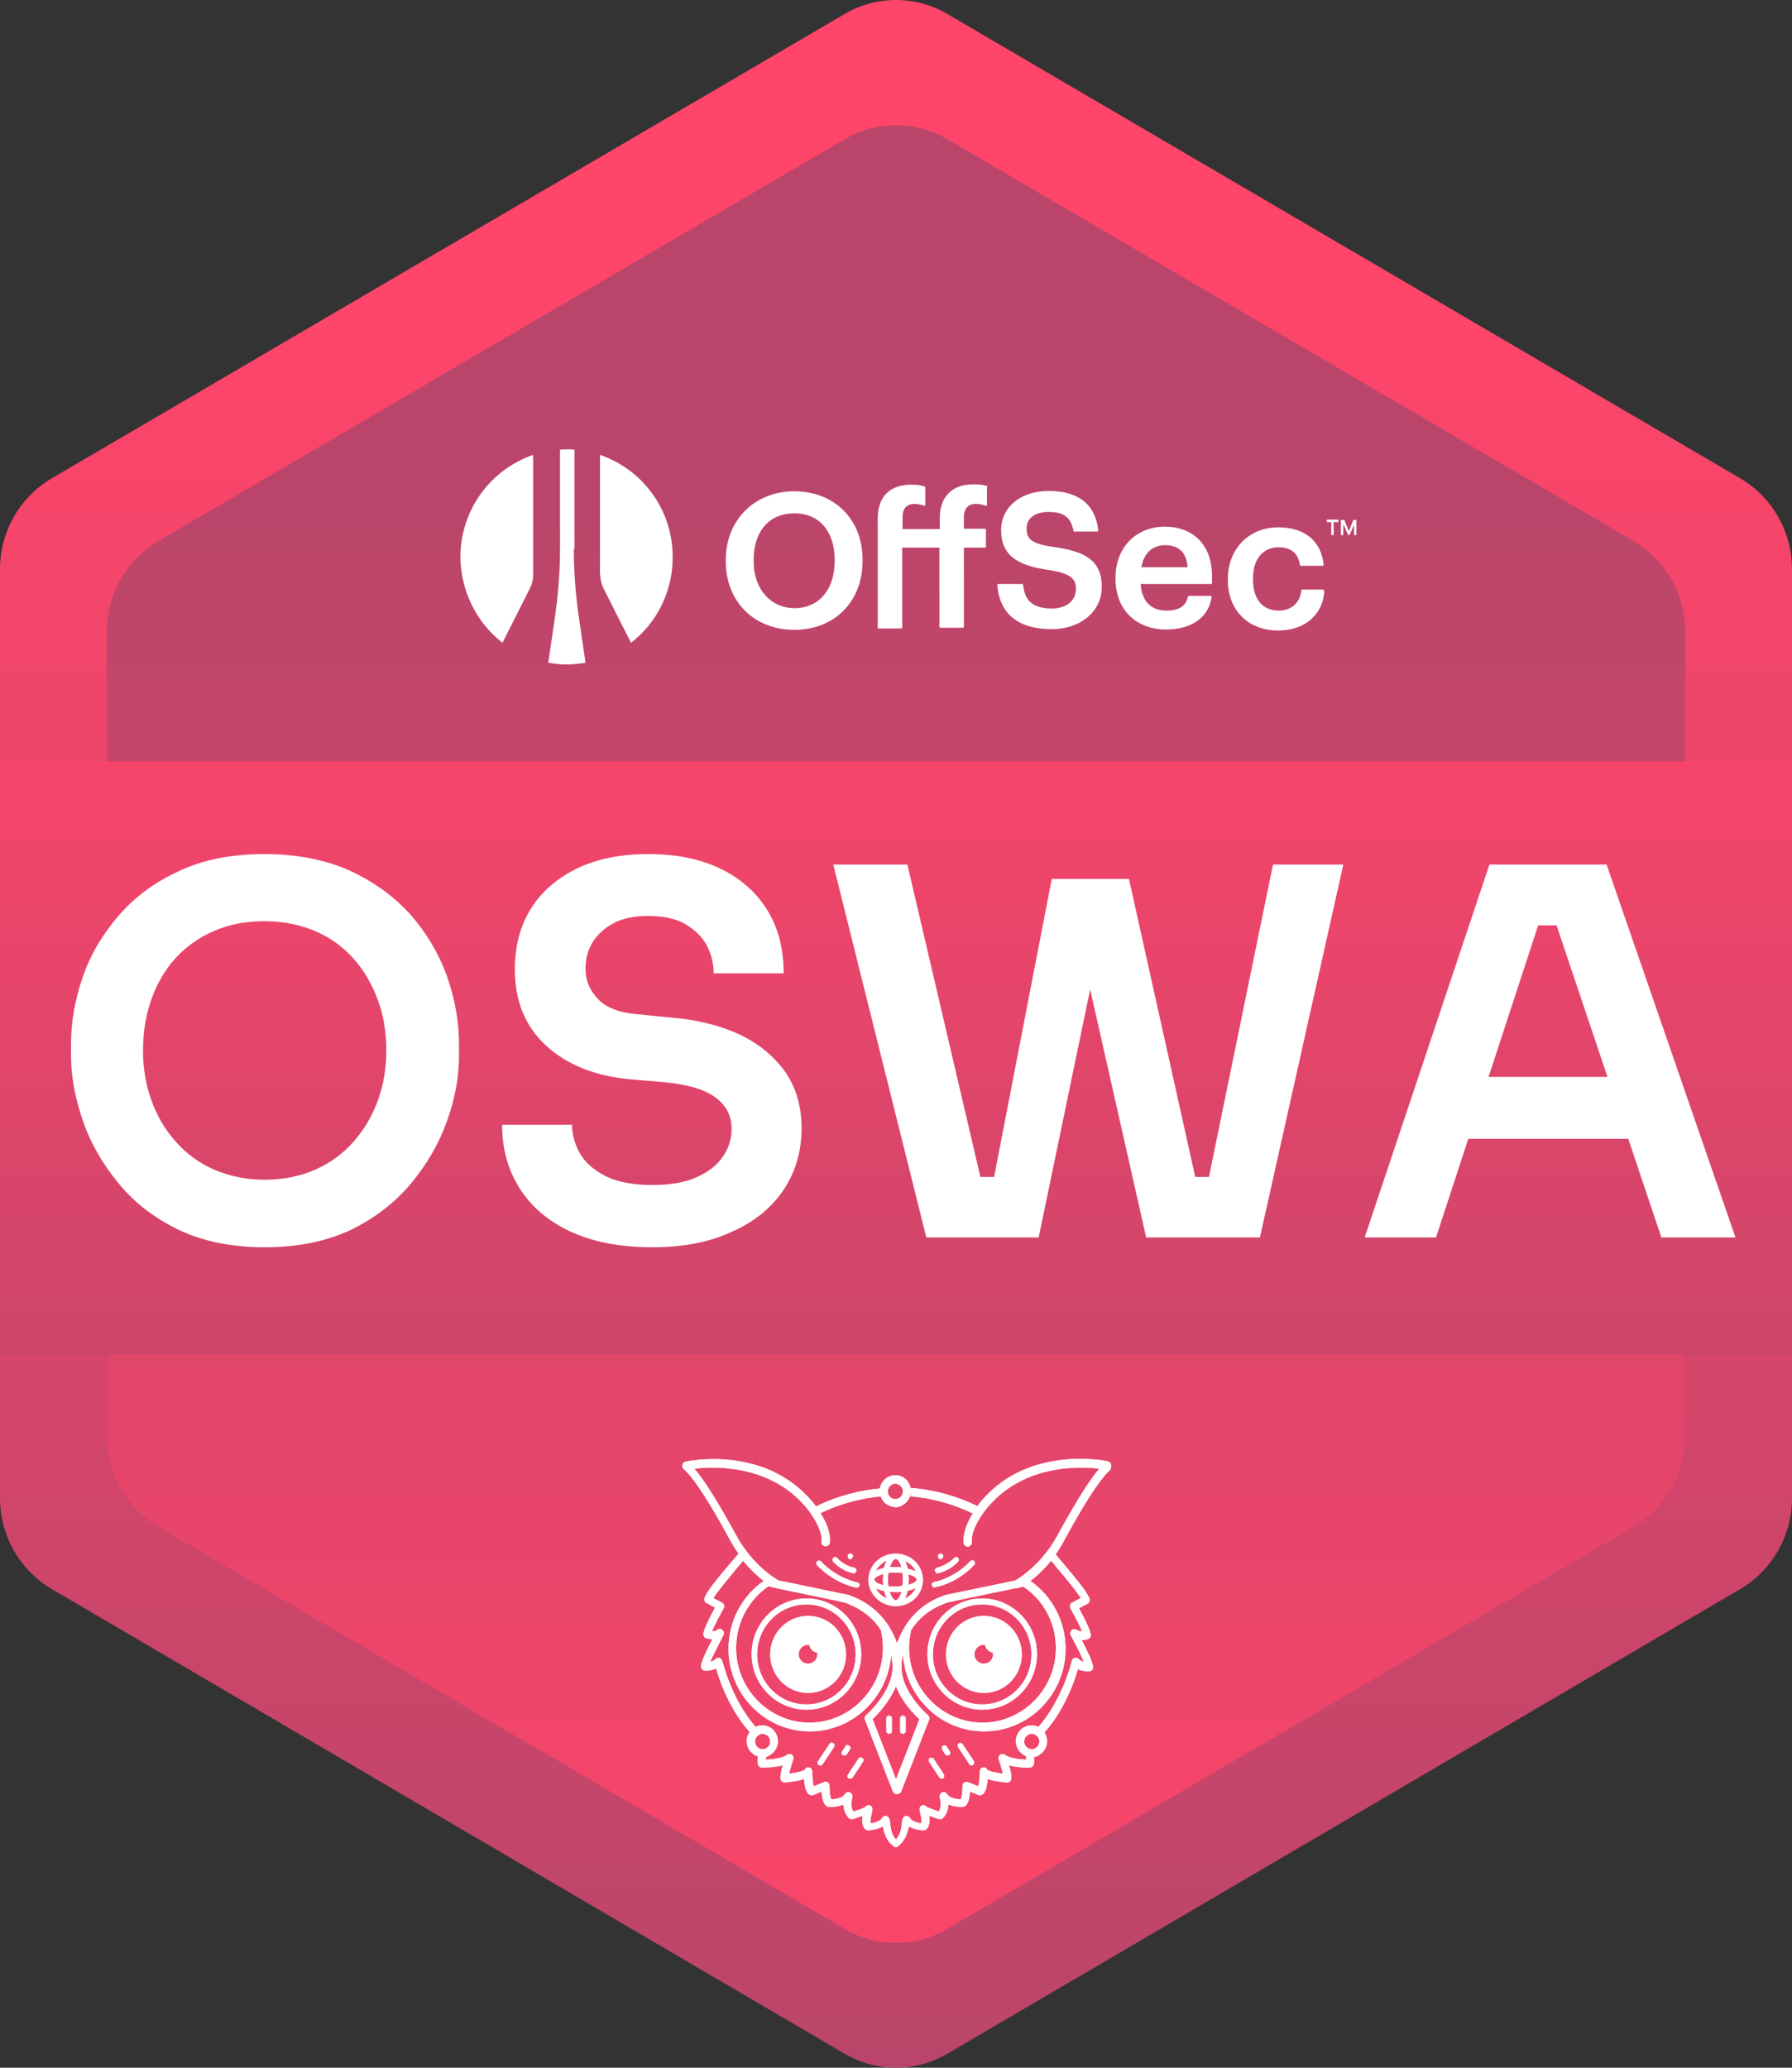 <svg xmlns="http://www.w3.org/2000/svg" width="520" height="600" viewBox="0 0 520 600" fill="none"><rect x="0" y="0" width="520" height="600" fill="#333333" stroke="none"/><path d="M0 165.2V434.698C0 445.559 5.7 455.608 15 461.09L245 595.889C254.3 601.37 265.7 601.37 275 595.889L505 461.09C514.3 455.608 520 445.559 520 434.698V165.2C520 154.339 514.3 144.29 505 138.809L275 4.111C265.7 -1.37 254.3 -1.37 245 4.111L15 138.809C5.7 144.29 0 154.339 0 165.2Z" fill="url(#paint0_linear_831_13037)"></path><path d="M31 183.37V416.63C31 427.491 36.7 437.54 46 443.021L245 559.651C254.3 565.133 265.7 565.133 275 559.651L474 443.021C483.3 437.54 489 427.491 489 416.63V183.37C489 172.509 483.3 162.46 474 156.978L275 40.45C265.7 34.968 254.3 34.968 245 40.45L46 156.978C36.7 162.46 31 172.509 31 183.37Z" fill="url(#paint1_linear_831_13037)"></path><path d="M520 220.927H0V393.08H520V220.927Z" fill="url(#paint2_linear_831_13037)"></path><path d="M76.8 361.919C67.2 361.919 58.8 360.193 51.8 356.843C44.7 353.392 38.9 348.926 34.3 343.242C29.7 337.659 26.2 331.568 24 325.072C21.8 318.576 20.6 312.384 20.6 306.293V303.045C20.6 296.447 21.8 289.85 24.1 283.252C26.4 276.654 30 270.766 34.7 265.387C39.4 260.007 45.3 255.744 52.3 252.597C59.3 249.349 67.5 247.826 76.8 247.826C86.1 247.826 94.3 249.45 101.4 252.597C108.5 255.845 114.3 260.108 119.1 265.387C123.8 270.766 127.3 276.654 129.7 283.252C132 289.85 133.2 296.447 133.2 303.045V306.293C133.2 312.282 132.1 318.576 129.8 325.072C127.5 331.568 124.1 337.557 119.4 343.242C114.8 348.824 108.9 353.392 101.9 356.843C94.8 360.193 86.5 361.919 76.8 361.919ZM76.8 342.328C82.2 342.328 87.2 341.313 91.5 339.384C95.9 337.456 99.6 334.715 102.7 331.162C105.8 327.61 108.1 323.651 109.7 319.185C111.3 314.718 112.1 309.948 112.1 304.872C112.1 299.493 111.3 294.62 109.6 290.053C107.9 285.485 105.6 281.526 102.5 278.075C99.4 274.624 95.7 271.985 91.4 270.157C87.1 268.33 82.2 267.315 76.7 267.315C71.3 267.315 66.5 268.229 62.1 270.157C57.7 271.985 54 274.725 50.9 278.075C47.8 281.526 45.5 285.485 43.9 290.053C42.3 294.62 41.5 299.493 41.5 304.872C41.5 309.948 42.3 314.718 43.9 319.185C45.5 323.651 47.8 327.711 50.9 331.162C54 334.715 57.7 337.456 62.1 339.384C66.6 341.313 71.5 342.328 76.8 342.328Z" fill="white"></path><path d="M189.299 361.919C179.999 361.919 171.999 360.396 165.499 357.351C158.999 354.306 153.999 350.042 150.699 344.663C147.299 339.283 145.699 333.192 145.699 326.392H165.999C165.999 329.234 166.799 332.076 168.299 334.715C169.899 337.456 172.399 339.587 175.799 341.313C179.299 343.038 183.799 343.851 189.299 343.851C194.499 343.851 198.699 343.14 202.099 341.617C205.499 340.095 207.999 338.166 209.699 335.73C211.399 333.294 212.299 330.553 212.299 327.508C212.299 323.752 210.699 320.707 207.499 318.373C204.299 316.038 199.299 314.617 192.499 314.008L182.999 313.196C172.799 312.282 164.599 309.034 158.499 303.451C152.399 297.868 149.399 290.459 149.399 281.323C149.399 274.421 150.999 268.432 154.199 263.458C157.399 258.484 161.899 254.627 167.699 251.886C173.499 249.146 180.299 247.826 188.099 247.826C196.199 247.826 203.199 249.247 209.099 252.089C214.999 254.932 219.499 258.992 222.699 264.169C225.899 269.345 227.399 275.436 227.399 282.44H207.099C207.099 279.597 206.399 276.857 205.099 274.319C203.699 271.782 201.599 269.751 198.799 268.127C195.999 266.503 192.399 265.793 188.099 265.793C183.999 265.793 180.599 266.503 177.999 267.924C175.299 269.345 173.299 271.274 171.899 273.507C170.499 275.842 169.899 278.379 169.899 281.12C169.899 284.47 171.099 287.413 173.599 289.951C175.999 292.489 179.899 293.91 185.099 294.316L194.299 295.229C201.999 295.838 208.699 297.462 214.399 300.102C220.099 302.741 224.499 306.395 227.799 310.963C230.999 315.53 232.599 321.012 232.599 327.407C232.599 334.207 230.799 340.196 227.299 345.373C223.799 350.55 218.799 354.61 212.299 357.452C205.799 360.497 198.099 361.919 189.299 361.919Z" fill="white"></path><path d="M268.799 359.076L241.799 250.871H263.299L285.299 344.967L279.599 341.516H294.199L287.799 344.967L305.199 255.033H322.999L301.399 359.076H268.799ZM332.599 359.076L309.099 255.033H327.599L347.599 344.967L341.299 341.516H355.599L350.099 344.967L369.399 250.871H389.799L365.599 359.076H332.599Z" fill="white"></path><path d="M396 359.076L432.2 250.871H466.2L503.6 359.076H482.1L450.6 265.285L458 268.533H439.8L447.4 265.285L416.7 359.076H396ZM421.4 330.452L428 312.485H471L477.6 330.452H421.4Z" fill="white"></path><path d="M299.402 509.914C299.002 509.914 298.602 509.813 298.202 509.711C297.002 509.407 296.002 508.595 295.402 507.579C294.802 506.463 294.602 505.245 294.902 504.128C295.202 503.012 296.002 501.895 297.002 501.286C298.102 500.677 299.302 500.474 300.402 500.779C301.602 501.083 302.602 501.895 303.202 502.91C303.802 504.027 304.002 505.245 303.702 506.361C303.402 507.579 302.602 508.595 301.602 509.204C301.002 509.711 300.202 509.914 299.402 509.914ZM299.402 503.113C299.002 503.113 298.601 503.215 298.301 503.418C297.801 503.722 297.401 504.23 297.301 504.737C297.101 505.346 297.202 505.955 297.502 506.463C297.802 506.97 298.301 507.376 298.801 507.478C299.401 507.681 300.002 507.579 300.502 507.275C301.002 506.97 301.402 506.463 301.502 505.955C301.702 505.346 301.601 504.737 301.301 504.23C301.001 503.722 300.502 503.316 300.002 503.215C299.802 503.113 299.602 503.113 299.402 503.113Z" fill="white"></path><path d="M285.5 468.906C279.4 468.906 274.5 473.88 274.5 480.071C274.5 486.263 279.4 491.237 285.5 491.237C291.6 491.237 296.5 486.263 296.5 480.071C296.5 473.88 291.6 468.906 285.5 468.906ZM286 482.711C284.5 483.015 283.1 482 282.8 480.579C282.5 479.056 283.5 477.635 284.9 477.331C285.2 477.229 285.6 477.229 285.9 477.331V477.432C286.1 478.549 287 479.361 288.1 479.564C288.4 480.985 287.5 482.406 286 482.711Z" fill="white"></path><path d="M234.5 468.906C228.4 468.906 223.5 473.88 223.5 480.071C223.5 486.263 228.4 491.237 234.5 491.237C240.6 491.237 245.5 486.263 245.5 480.071C245.5 473.88 240.6 468.906 234.5 468.906ZM235 482.711C233.5 483.015 232.1 482 231.8 480.579C231.5 479.056 232.5 477.635 233.9 477.331C234.2 477.229 234.6 477.229 234.9 477.331V477.432C235.1 478.549 236 479.361 237.1 479.564C237.4 480.985 236.5 482.406 235 482.711Z" fill="white"></path><path d="M259.9 450.838C255.5 450.838 252 454.188 252 458.451C252 462.613 255.6 466.064 259.9 466.064C264.3 466.064 267.8 462.714 267.8 458.451C267.8 454.188 264.3 450.838 259.9 450.838ZM259.9 464.338C259.4 464.338 258.6 463.425 258.2 461.902C258.7 461.902 259.3 462.004 259.8 462.004C260.4 462.004 261 462.004 261.6 461.902C261.2 463.425 260.5 464.338 259.9 464.338ZM259.8 460.379C259.1 460.379 258.4 460.379 257.8 460.278C257.7 459.669 257.7 459.06 257.7 458.349C257.7 457.639 257.7 457.03 257.8 456.421C258.4 456.319 259.1 456.319 259.8 456.319C260.6 456.319 261.3 456.421 261.9 456.421C262 457.03 262 457.639 262 458.248C262 458.958 262 459.567 261.9 460.075C261.3 460.278 260.6 460.379 259.8 460.379ZM253.7 458.349C253.7 457.842 254.7 457.233 256.3 456.725C256.3 457.233 256.2 457.74 256.2 458.349C256.2 458.857 256.2 459.466 256.3 459.973C254.7 459.567 253.7 458.857 253.7 458.349ZM259.9 452.36C260.5 452.36 261.2 453.274 261.6 454.797C261 454.695 260.4 454.695 259.8 454.695C259.3 454.695 258.7 454.695 258.2 454.797C258.7 453.274 259.4 452.36 259.9 452.36ZM263.6 456.827C265.1 457.233 266 457.842 266 458.349C266 458.857 265.1 459.466 263.6 459.872C263.6 459.364 263.7 458.857 263.7 458.349C263.7 457.842 263.6 457.334 263.6 456.827ZM265.8 456.015C265.1 455.609 264.3 455.406 263.4 455.203C263.2 454.391 263 453.579 262.6 452.97C264 453.579 265.1 454.594 265.8 456.015ZM257.3 452.868C257 453.477 256.7 454.188 256.5 455C255.6 455.203 254.8 455.406 254.1 455.812C254.8 454.594 255.9 453.477 257.3 452.868ZM254.2 460.887C254.9 461.191 255.7 461.496 256.6 461.699C256.8 462.511 257 463.222 257.4 463.831C255.9 463.222 254.8 462.207 254.2 460.887ZM262.6 463.831C262.9 463.222 263.2 462.41 263.4 461.597C264.3 461.394 265.2 461.09 265.8 460.785C265.1 462.105 264 463.222 262.6 463.831Z" fill="white"></path><path d="M258.001 503.113C257.601 503.113 257.201 502.809 257.201 502.301V498.647C257.201 498.241 257.501 497.835 258.001 497.835C258.401 497.835 258.801 498.139 258.801 498.647V502.301C258.801 502.809 258.401 503.113 258.001 503.113Z" fill="white"></path><path d="M262.001 503.113C261.601 503.113 261.201 502.809 261.201 502.301V498.647C261.201 498.241 261.501 497.835 262.001 497.835C262.401 497.835 262.801 498.139 262.801 498.647V502.301C262.801 502.809 262.401 503.113 262.001 503.113Z" fill="white"></path><path d="M273.3 516.106C273 516.106 272.8 516.005 272.6 515.802L269.6 511.234C269.4 510.828 269.5 510.422 269.8 510.117C270.2 509.914 270.6 510.016 270.9 510.32L273.9 514.888C274.1 515.294 274 515.7 273.7 516.005C273.6 516.106 273.5 516.106 273.3 516.106Z" fill="white"></path><path d="M275.001 509.407C274.701 509.407 274.501 509.305 274.301 509.102L273.401 507.681C273.201 507.275 273.301 506.869 273.601 506.565C274.001 506.362 274.401 506.463 274.701 506.768L275.601 508.189C275.801 508.595 275.701 509.001 275.401 509.305C275.301 509.305 275.101 509.407 275.001 509.407Z" fill="white"></path><path d="M282.001 512.249C281.701 512.249 281.501 512.147 281.301 511.944L278.001 506.97C277.801 506.564 277.901 506.158 278.201 505.854C278.601 505.651 279.001 505.752 279.301 506.057L282.601 511.03C282.801 511.436 282.701 511.843 282.401 512.147C282.301 512.249 282.101 512.249 282.001 512.249Z" fill="white"></path><path d="M246.7 516.106C246.6 516.106 246.4 516.106 246.3 516.004C245.9 515.801 245.8 515.294 246.1 514.888L249.1 510.32C249.3 509.914 249.8 509.812 250.2 510.117C250.6 510.32 250.7 510.828 250.4 511.234L247.4 515.801C247.2 516.004 246.9 516.106 246.7 516.106Z" fill="white"></path><path d="M245.001 509.406C244.901 509.406 244.701 509.406 244.601 509.305C244.201 509.102 244.101 508.594 244.401 508.188L245.301 506.767C245.501 506.361 246.001 506.26 246.401 506.564C246.801 506.767 246.901 507.275 246.601 507.681L245.701 509.102C245.501 509.305 245.301 509.406 245.001 509.406Z" fill="white"></path><path d="M238.001 512.249C237.901 512.249 237.701 512.249 237.601 512.147C237.201 511.944 237.101 511.437 237.401 511.031L240.701 506.057C240.901 505.651 241.401 505.549 241.801 505.854C242.201 506.057 242.301 506.564 242.001 506.97L238.701 511.944C238.501 512.147 238.301 512.249 238.001 512.249Z" fill="white"></path><path d="M234.002 496.109C225.302 496.109 218.102 488.902 218.102 479.97C218.102 471.139 225.202 463.831 234.002 463.831C242.802 463.831 249.902 471.037 249.902 479.97C249.902 488.902 242.802 496.109 234.002 496.109ZM234.002 465.556C226.102 465.556 219.702 472.053 219.702 480.071C219.702 488.09 226.102 494.587 234.002 494.587C241.902 494.587 248.302 488.09 248.302 480.071C248.302 472.053 241.902 465.556 234.002 465.556Z" fill="white"></path><path d="M285.002 496.109C276.302 496.109 269.102 488.902 269.102 479.97C269.102 471.139 276.202 463.831 285.002 463.831C293.702 463.831 300.902 471.037 300.902 479.97C300.902 488.902 293.802 496.109 285.002 496.109ZM285.002 465.556C277.102 465.556 270.702 472.053 270.702 480.071C270.702 488.09 277.102 494.587 285.002 494.587C292.902 494.587 299.302 488.09 299.302 480.071C299.302 472.053 292.902 465.556 285.002 465.556Z" fill="white"></path><path d="M271.2 460.684C270.8 460.684 270.5 460.379 270.4 459.973C270.3 459.567 270.6 459.161 271 459.059C271.1 459.059 276.9 458.044 281.6 452.969C281.9 452.665 282.4 452.665 282.7 452.969C283 453.274 283 453.781 282.7 454.086C277.6 459.567 271.5 460.582 271.2 460.582C271.2 460.684 271.2 460.684 271.2 460.684Z" fill="white"></path><path d="M272.101 456.522C271.701 456.522 271.401 456.217 271.301 455.811C271.201 455.405 271.501 454.999 271.901 454.898C271.901 454.898 274.601 454.39 276.901 452.056C277.201 451.751 277.701 451.751 278.001 452.056C278.301 452.36 278.301 452.868 278.001 453.172C275.401 455.913 272.301 456.522 272.101 456.522Z" fill="white"></path><path d="M272.999 452.462C272.899 452.462 272.799 452.461 272.699 452.36C272.599 452.36 272.499 452.258 272.399 452.157C272.299 452.055 272.199 451.852 272.199 451.548C272.199 451.345 272.299 451.142 272.399 451.04C272.699 450.736 273.199 450.736 273.499 451.04C273.599 451.142 273.699 451.345 273.699 451.548C273.699 451.649 273.699 451.751 273.599 451.852C273.599 451.954 273.499 452.055 273.399 452.157C273.299 452.258 273.199 452.258 273.199 452.36C273.199 452.461 273.099 452.462 272.999 452.462Z" fill="white"></path><path d="M248.7 460.684H248.6C248.3 460.684 242.2 459.567 237.1 454.187C236.8 453.883 236.8 453.375 237.1 453.071C237.4 452.766 237.9 452.766 238.2 453.071C243 458.146 248.7 459.161 248.8 459.161C249.2 459.263 249.5 459.669 249.4 460.075C249.4 460.379 249.1 460.684 248.7 460.684Z" fill="white"></path><path d="M247.799 456.522H247.699C247.599 456.522 244.399 456.014 241.799 453.172C241.499 452.868 241.499 452.36 241.799 452.056C242.099 451.751 242.599 451.751 242.899 452.056C245.099 454.492 247.799 454.898 247.899 454.898C248.299 454.999 248.599 455.405 248.499 455.811C248.499 456.217 248.099 456.522 247.799 456.522Z" fill="white"></path><path d="M246.8 452.462C246.7 452.462 246.6 452.461 246.5 452.36C246.4 452.36 246.3 452.258 246.2 452.157C246.1 452.055 246 451.852 246 451.548C246 451.345 246.1 451.142 246.2 451.04C246.5 450.736 247 450.736 247.3 451.04C247.4 451.142 247.5 451.345 247.5 451.548C247.5 451.649 247.5 451.751 247.4 451.852C247.4 451.954 247.3 452.055 247.2 452.157C247.1 452.258 247 452.258 247 452.36C247 452.461 246.9 452.462 246.8 452.462Z" fill="white"></path><path d="M221.302 509.914C220.902 509.914 220.502 509.813 220.102 509.711C218.902 509.407 217.902 508.595 217.302 507.579C216.702 506.463 216.502 505.245 216.802 504.128C217.102 503.012 217.902 501.895 218.902 501.286C220.002 500.677 221.202 500.474 222.302 500.779C223.502 501.083 224.502 501.895 225.102 502.91C225.702 504.027 225.902 505.245 225.602 506.361C225.302 507.579 224.502 508.595 223.502 509.204C222.902 509.711 222.102 509.914 221.302 509.914ZM221.302 503.113C220.902 503.113 220.502 503.215 220.202 503.418C219.702 503.722 219.302 504.23 219.202 504.737C219.002 505.346 219.102 505.955 219.402 506.463C219.702 506.97 220.202 507.376 220.702 507.478C221.302 507.681 221.902 507.579 222.402 507.275C222.902 506.97 223.302 506.463 223.402 505.955C223.602 505.346 223.502 504.737 223.202 504.23C222.902 503.722 222.402 503.316 221.902 503.215C221.702 503.113 221.502 503.113 221.302 503.113Z" fill="white"></path><path d="M299.401 509.914C299.001 509.914 298.601 509.813 298.201 509.711C298.001 509.711 297.901 509.609 297.701 509.508C297.801 509.914 297.801 510.219 297.801 510.625C295.901 510.523 292.901 510.219 291.601 509.203C291.201 508.899 290.601 508.899 290.201 509.203C289.801 509.508 289.601 510.117 289.801 510.523C290.301 511.944 290.801 513.568 291.001 514.685C288.901 514.38 287.001 513.974 286.501 513.568C286.301 513.061 285.801 512.756 285.301 512.858C284.701 512.959 284.301 513.467 284.301 514.076C284.301 515.7 284.101 517.425 283.901 518.339L280.901 517.121C280.501 517.019 280.101 517.019 279.801 517.222C279.501 517.425 279.301 517.831 279.301 518.237C279.301 519.76 279.101 521.486 278.801 522.095C277.701 522.095 275.501 521.79 274.801 520.572C274.501 520.065 273.801 519.862 273.301 520.166C272.801 520.471 272.501 521.08 272.701 521.689C272.701 521.79 273.501 523.82 272.401 525.647C270.901 525.14 269.301 524.531 268.901 524.328C268.501 523.82 267.901 523.719 267.501 523.922C266.601 524.328 266.801 525.241 267.001 525.952C267.401 527.677 267.501 528.591 267.401 529.099C266.001 528.896 264.601 528.388 264.301 527.881C263.801 526.967 263.201 526.967 262.801 526.967C261.901 527.17 261.801 528.084 261.701 528.896C261.601 530.114 261.401 532.245 260.001 533.768C258.601 532.347 258.401 530.114 258.301 528.896C258.201 528.084 258.101 527.17 257.201 526.967C256.801 526.865 256.201 526.967 255.701 527.881C255.401 528.388 254.001 528.896 252.601 529.099C252.501 528.693 252.601 527.779 253.001 525.952C253.201 525.241 253.401 524.328 252.501 523.922C252.101 523.719 251.501 523.82 251.101 524.328C250.701 524.632 249.101 525.241 247.601 525.647C246.601 523.922 247.301 521.79 247.301 521.689C247.501 521.08 247.301 520.471 246.701 520.166C246.201 519.862 245.501 520.065 245.201 520.572C244.501 521.79 242.301 522.095 241.201 522.095C240.901 521.486 240.701 519.76 240.701 518.237C240.701 517.831 240.501 517.425 240.201 517.222C239.901 517.019 239.501 516.918 239.101 517.121L236.101 518.339C235.901 517.425 235.701 515.7 235.701 514.076C235.701 513.467 235.301 512.959 234.701 512.858C234.201 512.756 233.701 513.061 233.501 513.568C233.001 513.974 231.101 514.38 229.001 514.685C229.201 513.568 229.701 511.944 230.201 510.523C230.401 510.016 230.201 509.508 229.801 509.203C229.401 508.899 228.801 508.899 228.401 509.203C227.101 510.219 224.101 510.523 222.201 510.625C222.201 510.32 222.301 510.016 222.301 509.711C222.001 509.813 221.701 509.813 221.401 509.813C221.001 509.813 220.601 509.711 220.201 509.61C220.101 509.61 220.001 509.508 219.901 509.508C219.801 510.422 219.801 511.335 219.901 511.944C220.001 512.452 220.501 512.858 221.001 512.858C221.501 512.858 224.501 512.959 227.101 512.249C226.701 513.873 226.301 515.497 226.501 516.309C226.601 516.816 227.201 517.222 227.701 517.222C230.101 517.019 232.001 516.715 233.301 516.207C233.501 518.745 234.001 520.268 234.901 520.775C235.201 520.978 235.601 520.978 236.001 520.877L238.401 519.862C238.701 524.125 240.101 524.328 240.601 524.328H240.701C241.001 524.328 242.901 524.429 244.701 523.617C244.801 524.835 245.201 526.256 246.201 527.474C246.501 527.779 247.001 527.982 247.401 527.881C248.601 527.475 249.601 527.17 250.301 526.865C250.101 528.287 250.101 529.911 251.101 530.824C251.301 531.027 251.701 531.129 252.001 531.129C252.501 531.129 254.601 530.824 256.201 530.012C256.501 531.738 257.201 534.275 259.401 535.798L259.501 535.899C259.601 535.899 259.701 536.001 259.701 536.001C259.801 536.001 259.901 536.001 259.901 536.001C260.001 536.001 260.101 536.001 260.101 536.001C260.101 536.001 260.101 536.001 260.201 536.001C260.301 536.001 260.401 536.001 260.401 535.899C260.401 535.899 260.501 535.899 260.501 535.798C262.701 534.174 263.401 531.738 263.701 530.012C265.301 530.824 267.301 531.129 267.901 531.129C268.201 531.129 268.601 531.027 268.801 530.824C269.801 529.911 269.801 528.287 269.601 526.865C270.301 527.17 271.301 527.475 272.501 527.881C272.901 527.982 273.401 527.88 273.701 527.474C274.801 526.256 275.201 524.835 275.201 523.617C277.001 524.328 278.901 524.328 279.201 524.328H279.301C279.801 524.226 281.201 524.125 281.501 519.862L283.901 520.877C284.201 520.978 284.601 520.978 285.001 520.775C285.901 520.268 286.401 518.745 286.601 516.207C287.901 516.715 289.801 517.019 292.201 517.222C292.801 517.222 293.301 516.918 293.401 516.309C293.601 515.497 293.301 513.873 292.801 512.249C295.401 512.959 298.501 512.959 298.901 512.858C299.401 512.858 299.901 512.452 300.001 511.944C300.101 511.335 300.101 510.523 300.001 509.61C299.901 509.914 299.601 509.914 299.401 509.914Z" fill="white"></path><path d="M322.401 424.954C322.301 424.548 321.901 424.142 321.501 424.04C320.601 423.837 298.601 419.371 284.901 435.409C284.801 435.51 284.301 436.119 283.601 437.033C277.601 434.089 271.001 432.262 264.301 431.755C264.501 432.465 264.401 433.176 264.301 433.988C264.301 434.089 264.301 434.089 264.201 434.191C270.501 434.698 276.601 436.424 282.301 439.165C280.801 441.499 279.401 444.747 279.601 447.691C279.701 448.3 280.201 448.808 280.901 448.808C281.501 448.706 282.001 448.199 282.001 447.488C281.601 443.022 286.701 437.236 286.801 437.134C297.201 424.954 313.101 425.461 319.001 426.172C316.101 429.522 312.001 436.119 306.801 445.661C302.101 454.187 295.501 458.146 294.501 458.654L276.401 462.409C276.101 462.511 275.701 462.511 275.401 462.612C275.201 462.612 275.101 462.714 274.901 462.714C274.801 462.714 274.601 462.815 274.501 462.815C274.301 462.917 274.001 462.917 273.801 463.018C273.701 463.018 273.701 463.018 273.601 463.12C269.101 464.744 265.301 467.688 262.701 471.849C262.701 471.849 262.601 471.951 262.601 472.052C261.601 473.575 260.901 475.199 260.301 476.823C259.701 475.098 258.901 473.473 258.001 472.052C258.001 471.951 257.901 471.951 257.901 471.849C255.301 467.789 251.401 464.744 247.001 463.12C246.901 463.12 246.901 463.12 246.801 463.018C246.601 462.917 246.401 462.815 246.101 462.815C246.001 462.815 245.801 462.714 245.701 462.714C245.501 462.714 245.401 462.612 245.201 462.612C244.901 462.511 244.501 462.409 244.201 462.409L226.201 458.654H226.101H226.001C225.001 458.146 218.401 454.187 213.701 445.661C208.501 436.119 204.401 429.522 201.501 426.172C207.301 425.461 223.301 424.954 233.701 437.134C235.101 438.759 238.801 443.732 238.401 447.387C238.301 447.996 238.801 448.605 239.501 448.706C240.101 448.706 240.701 448.3 240.801 447.59C241.101 444.646 239.601 441.499 238.101 439.063C243.601 436.424 249.701 434.698 255.901 434.191C255.701 433.379 255.601 432.567 255.801 431.856C249.201 432.465 242.701 434.191 236.801 437.134C236.101 436.221 235.601 435.612 235.501 435.51C221.701 419.371 199.801 423.939 198.901 424.142C198.501 424.243 198.101 424.548 198.001 425.055C197.901 425.461 198.001 425.969 198.401 426.273C200.201 427.796 204.101 432.567 211.801 446.778C212.601 448.3 213.501 449.62 214.301 450.838C214.301 450.838 214.301 450.838 214.201 450.939C213.901 451.345 213.201 452.157 212.401 453.071C208.401 457.74 204.901 462.003 204.401 463.83C204.301 464.338 204.501 464.947 205.001 465.15L207.501 466.47C206.301 468.703 204.201 472.661 204.101 474.184C204.101 474.692 204.401 475.199 204.901 475.402C205.001 475.402 205.801 475.605 206.701 475.707C205.101 478.752 203.401 482.304 203.401 483.523C203.401 484.132 203.801 484.639 204.401 484.741C204.501 484.741 206.201 484.944 207.801 484.132C208.801 487.684 211.701 496.211 217.901 503.012C218.301 502.403 218.801 501.895 219.401 501.591C219.501 501.591 219.601 501.489 219.601 501.489C212.201 493.267 209.701 482.101 209.601 482C209.501 481.594 209.201 481.188 208.801 481.086C208.401 480.985 207.901 481.086 207.601 481.391C207.201 481.898 206.601 482.101 206.101 482.203C206.901 480.376 208.501 477.229 209.901 474.489C210.201 473.981 210.101 473.372 209.601 472.966C209.201 472.56 208.601 472.56 208.101 472.966C207.701 473.27 207.101 473.372 206.601 473.372C207.201 471.849 208.701 469.007 210.001 466.673C210.201 466.368 210.201 466.064 210.101 465.759C210.001 465.455 209.801 465.15 209.501 465.049L207.001 463.729C208.301 461.597 212.301 456.928 214.101 454.695C214.701 453.984 215.301 453.375 215.601 452.868C217.801 455.507 219.901 457.436 221.601 458.755C215.201 463.221 211.401 470.53 211.401 478.447C211.401 491.643 222.001 502.403 235.001 502.403C247.401 502.403 257.701 492.557 258.601 480.173C258.801 481.391 259.001 482.609 259.001 483.827C258.901 491.135 251.301 497.733 251.301 497.733C250.901 498.038 250.801 498.647 251.001 499.053L259.101 519.862C259.301 520.369 259.801 520.674 260.301 520.572H260.401C260.901 520.572 261.301 520.268 261.501 519.862L269.601 499.053C269.801 498.545 269.601 498.038 269.301 497.733C269.201 497.632 261.601 491.135 261.601 483.827C261.601 482.609 261.701 481.391 262.001 480.173C262.901 492.557 273.101 502.403 285.601 502.403C298.601 502.403 309.201 491.643 309.201 478.447C309.201 470.53 305.401 463.221 299.001 458.755C300.701 457.436 302.901 455.507 305.001 452.868C305.401 453.274 305.901 453.984 306.501 454.695C308.301 456.827 312.301 461.496 313.601 463.729L311.101 465.049C310.801 465.15 310.601 465.455 310.501 465.759C310.401 466.064 310.501 466.368 310.601 466.673C311.901 469.007 313.401 471.849 314.001 473.372C313.501 473.372 312.901 473.27 312.501 472.966C312.101 472.661 311.401 472.661 311.001 472.966C310.601 473.372 310.501 473.981 310.701 474.489C312.201 477.229 313.801 480.477 314.501 482.203C314.001 482.101 313.401 481.797 313.001 481.391C312.701 481.086 312.301 480.985 311.801 481.086C311.401 481.188 311.101 481.492 311.001 482C311.001 482.101 308.401 493.064 301.201 501.286C302.001 501.591 302.601 501.997 303.101 502.707C309.001 496.008 311.801 487.786 312.801 484.335C314.401 485.147 316.101 484.944 316.201 484.944C316.801 484.842 317.201 484.335 317.201 483.726C317.201 482.609 315.501 478.955 313.901 475.91C314.801 475.91 315.501 475.707 315.701 475.605C316.201 475.402 316.601 474.996 316.501 474.387C316.401 472.864 314.301 468.906 313.101 466.673L315.601 465.353C316.101 465.049 316.301 464.541 316.201 464.033C315.701 462.206 312.101 457.943 308.201 453.274C307.401 452.36 306.801 451.65 306.401 451.142C306.401 451.142 306.401 451.142 306.301 451.041C307.201 449.823 308.001 448.503 308.801 446.981C316.501 432.77 320.401 427.999 322.201 426.476C322.401 425.867 322.501 425.36 322.401 424.954ZM234.901 499.865C223.201 499.865 213.601 490.12 213.601 478.244C213.601 471.037 217.101 464.338 223.001 460.278C223.801 460.481 224.401 460.684 225.101 460.785L225.401 460.887C225.401 460.887 225.401 460.887 225.501 460.887L243.501 464.643C243.801 464.744 244.101 464.744 244.401 464.846C244.501 464.846 244.701 464.947 244.801 464.947C244.901 464.947 245.101 465.049 245.201 465.049C245.401 465.15 245.601 465.15 245.801 465.252C245.901 465.252 245.901 465.252 246.001 465.353C246.201 465.455 246.501 465.556 246.701 465.658C250.401 467.18 253.501 469.718 255.601 472.966C256.001 474.692 256.201 476.417 256.201 478.244C256.201 490.12 246.601 499.865 234.901 499.865ZM266.801 498.85L260.001 516.309L253.201 498.85C254.601 497.53 258.101 493.876 260.001 489.308C261.801 493.978 265.301 497.53 266.801 498.85ZM306.401 478.244C306.401 490.12 296.801 499.865 285.101 499.865C273.401 499.865 263.801 490.12 263.801 478.244C263.801 476.519 264.001 474.692 264.401 472.966C266.501 469.718 269.601 467.079 273.301 465.658C273.501 465.556 273.801 465.455 274.001 465.353C274.101 465.353 274.101 465.353 274.201 465.252C274.401 465.15 274.601 465.15 274.801 465.049C274.901 465.049 275.101 464.947 275.201 464.947C275.301 464.947 275.501 464.846 275.601 464.846C275.901 464.744 276.201 464.744 276.501 464.643L294.501 460.887C294.501 460.887 294.501 460.887 294.601 460.887H294.801C295.501 460.785 296.201 460.582 296.901 460.379C302.901 464.338 306.401 471.037 306.401 478.244Z" fill="white"></path><path d="M259.902 437.337C259.502 437.337 259.102 437.236 258.702 437.134C257.502 436.83 256.502 436.018 255.902 435.003C255.302 433.886 255.102 432.668 255.402 431.552C255.702 430.334 256.502 429.318 257.502 428.709C258.602 428.1 259.802 427.897 260.902 428.202C262.102 428.506 263.102 429.318 263.702 430.334C264.302 431.45 264.502 432.668 264.202 433.785C263.902 434.901 263.102 436.018 262.102 436.627C261.402 437.134 260.602 437.337 259.902 437.337ZM259.801 430.537C259.401 430.537 259.002 430.638 258.702 430.841C258.202 431.146 257.802 431.653 257.702 432.161C257.502 432.77 257.602 433.379 257.902 433.886C258.502 435.003 259.902 435.307 260.902 434.698C261.402 434.394 261.802 433.886 261.902 433.379C262.102 432.77 262.002 432.161 261.702 431.653C261.402 431.146 260.902 430.74 260.402 430.638C260.202 430.537 260.001 430.537 259.801 430.537Z" fill="white"></path><path d="M299.402 509.914C299.002 509.914 298.602 509.813 298.202 509.711C297.002 509.407 296.002 508.595 295.402 507.579C294.802 506.463 294.602 505.245 294.902 504.128C295.202 503.012 296.002 501.895 297.002 501.286C298.102 500.677 299.302 500.474 300.402 500.779C301.602 501.083 302.602 501.895 303.202 502.91C303.802 504.027 304.002 505.245 303.702 506.361C303.402 507.579 302.602 508.595 301.602 509.204C301.002 509.711 300.202 509.914 299.402 509.914ZM299.402 503.113C299.002 503.113 298.601 503.215 298.301 503.418C297.801 503.722 297.401 504.23 297.301 504.737C297.101 505.346 297.202 505.955 297.502 506.463C297.802 506.97 298.301 507.376 298.801 507.478C299.401 507.681 300.002 507.579 300.502 507.275C301.002 506.97 301.402 506.463 301.502 505.955C301.702 505.346 301.601 504.737 301.301 504.23C301.001 503.722 300.502 503.316 300.002 503.215C299.802 503.113 299.602 503.113 299.402 503.113Z" fill="white"></path><path d="M285.5 468.906C279.4 468.906 274.5 473.88 274.5 480.071C274.5 486.263 279.4 491.237 285.5 491.237C291.6 491.237 296.5 486.263 296.5 480.071C296.5 473.88 291.6 468.906 285.5 468.906ZM286 482.711C284.5 483.015 283.1 482 282.8 480.579C282.5 479.056 283.5 477.635 284.9 477.331C285.2 477.229 285.6 477.229 285.9 477.331V477.432C286.1 478.549 287 479.361 288.1 479.564C288.4 480.985 287.5 482.406 286 482.711Z" fill="white"></path><path d="M234.5 468.906C228.4 468.906 223.5 473.88 223.5 480.071C223.5 486.263 228.4 491.237 234.5 491.237C240.6 491.237 245.5 486.263 245.5 480.071C245.5 473.88 240.6 468.906 234.5 468.906ZM235 482.711C233.5 483.015 232.1 482 231.8 480.579C231.5 479.056 232.5 477.635 233.9 477.331C234.2 477.229 234.6 477.229 234.9 477.331V477.432C235.1 478.549 236 479.361 237.1 479.564C237.4 480.985 236.5 482.406 235 482.711Z" fill="white"></path><path d="M259.9 450.838C255.5 450.838 252 454.188 252 458.451C252 462.613 255.6 466.064 259.9 466.064C264.3 466.064 267.8 462.714 267.8 458.451C267.8 454.188 264.3 450.838 259.9 450.838ZM259.9 464.338C259.4 464.338 258.6 463.425 258.2 461.902C258.7 461.902 259.3 462.004 259.8 462.004C260.4 462.004 261 462.004 261.6 461.902C261.2 463.425 260.5 464.338 259.9 464.338ZM259.8 460.379C259.1 460.379 258.4 460.379 257.8 460.278C257.7 459.669 257.7 459.06 257.7 458.349C257.7 457.639 257.7 457.03 257.8 456.421C258.4 456.319 259.1 456.319 259.8 456.319C260.6 456.319 261.3 456.421 261.9 456.421C262 457.03 262 457.639 262 458.248C262 458.958 262 459.567 261.9 460.075C261.3 460.278 260.6 460.379 259.8 460.379ZM253.7 458.349C253.7 457.842 254.7 457.233 256.3 456.725C256.3 457.233 256.2 457.74 256.2 458.349C256.2 458.857 256.2 459.466 256.3 459.973C254.7 459.567 253.7 458.857 253.7 458.349ZM259.9 452.36C260.5 452.36 261.2 453.274 261.6 454.797C261 454.695 260.4 454.695 259.8 454.695C259.3 454.695 258.7 454.695 258.2 454.797C258.7 453.274 259.4 452.36 259.9 452.36ZM263.6 456.827C265.1 457.233 266 457.842 266 458.349C266 458.857 265.1 459.466 263.6 459.872C263.6 459.364 263.7 458.857 263.7 458.349C263.7 457.842 263.6 457.334 263.6 456.827ZM265.8 456.015C265.1 455.609 264.3 455.406 263.4 455.203C263.2 454.391 263 453.579 262.6 452.97C264 453.579 265.1 454.594 265.8 456.015ZM257.3 452.868C257 453.477 256.7 454.188 256.5 455C255.6 455.203 254.8 455.406 254.1 455.812C254.8 454.594 255.9 453.477 257.3 452.868ZM254.2 460.887C254.9 461.191 255.7 461.496 256.6 461.699C256.8 462.511 257 463.222 257.4 463.831C255.9 463.222 254.8 462.207 254.2 460.887ZM262.6 463.831C262.9 463.222 263.2 462.41 263.4 461.597C264.3 461.394 265.2 461.09 265.8 460.785C265.1 462.105 264 463.222 262.6 463.831Z" fill="white"></path><path d="M258.001 503.113C257.601 503.113 257.201 502.809 257.201 502.301V498.647C257.201 498.241 257.501 497.835 258.001 497.835C258.401 497.835 258.801 498.139 258.801 498.647V502.301C258.801 502.809 258.401 503.113 258.001 503.113Z" fill="white"></path><path d="M262.001 503.113C261.601 503.113 261.201 502.809 261.201 502.301V498.647C261.201 498.241 261.501 497.835 262.001 497.835C262.401 497.835 262.801 498.139 262.801 498.647V502.301C262.801 502.809 262.401 503.113 262.001 503.113Z" fill="white"></path><path d="M273.3 516.106C273 516.106 272.8 516.005 272.6 515.802L269.6 511.234C269.4 510.828 269.5 510.422 269.8 510.117C270.2 509.914 270.6 510.016 270.9 510.32L273.9 514.888C274.1 515.294 274 515.7 273.7 516.005C273.6 516.106 273.5 516.106 273.3 516.106Z" fill="white"></path><path d="M275.001 509.407C274.701 509.407 274.501 509.305 274.301 509.102L273.401 507.681C273.201 507.275 273.301 506.869 273.601 506.565C274.001 506.362 274.401 506.463 274.701 506.768L275.601 508.189C275.801 508.595 275.701 509.001 275.401 509.305C275.301 509.305 275.101 509.407 275.001 509.407Z" fill="white"></path><path d="M282.001 512.249C281.701 512.249 281.501 512.147 281.301 511.944L278.001 506.97C277.801 506.564 277.901 506.158 278.201 505.854C278.601 505.651 279.001 505.752 279.301 506.057L282.601 511.03C282.801 511.436 282.701 511.843 282.401 512.147C282.301 512.249 282.101 512.249 282.001 512.249Z" fill="white"></path><path d="M246.7 516.106C246.6 516.106 246.4 516.106 246.3 516.004C245.9 515.801 245.8 515.294 246.1 514.888L249.1 510.32C249.3 509.914 249.8 509.812 250.2 510.117C250.6 510.32 250.7 510.828 250.4 511.234L247.4 515.801C247.2 516.004 246.9 516.106 246.7 516.106Z" fill="white"></path><path d="M245.001 509.406C244.901 509.406 244.701 509.406 244.601 509.305C244.201 509.102 244.101 508.594 244.401 508.188L245.301 506.767C245.501 506.361 246.001 506.26 246.401 506.564C246.801 506.767 246.901 507.275 246.601 507.681L245.701 509.102C245.501 509.305 245.301 509.406 245.001 509.406Z" fill="white"></path><path d="M238.001 512.249C237.901 512.249 237.701 512.249 237.601 512.147C237.201 511.944 237.101 511.437 237.401 511.031L240.701 506.057C240.901 505.651 241.401 505.549 241.801 505.854C242.201 506.057 242.301 506.564 242.001 506.97L238.701 511.944C238.501 512.147 238.301 512.249 238.001 512.249Z" fill="white"></path><path d="M234.002 496.109C225.302 496.109 218.102 488.902 218.102 479.97C218.102 471.139 225.202 463.831 234.002 463.831C242.802 463.831 249.902 471.037 249.902 479.97C249.902 488.902 242.802 496.109 234.002 496.109ZM234.002 465.556C226.102 465.556 219.702 472.053 219.702 480.071C219.702 488.09 226.102 494.587 234.002 494.587C241.902 494.587 248.302 488.09 248.302 480.071C248.302 472.053 241.902 465.556 234.002 465.556Z" fill="white"></path><path d="M285.002 496.109C276.302 496.109 269.102 488.902 269.102 479.97C269.102 471.139 276.202 463.831 285.002 463.831C293.702 463.831 300.902 471.037 300.902 479.97C300.902 488.902 293.802 496.109 285.002 496.109ZM285.002 465.556C277.102 465.556 270.702 472.053 270.702 480.071C270.702 488.09 277.102 494.587 285.002 494.587C292.902 494.587 299.302 488.09 299.302 480.071C299.302 472.053 292.902 465.556 285.002 465.556Z" fill="white"></path><path d="M271.2 460.684C270.8 460.684 270.5 460.379 270.4 459.973C270.3 459.567 270.6 459.161 271 459.059C271.1 459.059 276.9 458.044 281.6 452.969C281.9 452.665 282.4 452.665 282.7 452.969C283 453.274 283 453.781 282.7 454.086C277.6 459.567 271.5 460.582 271.2 460.582C271.2 460.684 271.2 460.684 271.2 460.684Z" fill="white"></path><path d="M272.101 456.522C271.701 456.522 271.401 456.217 271.301 455.811C271.201 455.405 271.501 454.999 271.901 454.898C271.901 454.898 274.601 454.39 276.901 452.056C277.201 451.751 277.701 451.751 278.001 452.056C278.301 452.36 278.301 452.868 278.001 453.172C275.401 455.913 272.301 456.522 272.101 456.522Z" fill="white"></path><path d="M272.999 452.462C272.899 452.462 272.799 452.461 272.699 452.36C272.599 452.36 272.499 452.258 272.399 452.157C272.299 452.055 272.199 451.852 272.199 451.548C272.199 451.345 272.299 451.142 272.399 451.04C272.699 450.736 273.199 450.736 273.499 451.04C273.599 451.142 273.699 451.345 273.699 451.548C273.699 451.649 273.699 451.751 273.599 451.852C273.599 451.954 273.499 452.055 273.399 452.157C273.299 452.258 273.199 452.258 273.199 452.36C273.199 452.461 273.099 452.462 272.999 452.462Z" fill="white"></path><path d="M248.7 460.684H248.6C248.3 460.684 242.2 459.567 237.1 454.187C236.8 453.883 236.8 453.375 237.1 453.071C237.4 452.766 237.9 452.766 238.2 453.071C243 458.146 248.7 459.161 248.8 459.161C249.2 459.263 249.5 459.669 249.4 460.075C249.4 460.379 249.1 460.684 248.7 460.684Z" fill="white"></path><path d="M247.799 456.522H247.699C247.599 456.522 244.399 456.014 241.799 453.172C241.499 452.868 241.499 452.36 241.799 452.056C242.099 451.751 242.599 451.751 242.899 452.056C245.099 454.492 247.799 454.898 247.899 454.898C248.299 454.999 248.599 455.405 248.499 455.811C248.499 456.217 248.099 456.522 247.799 456.522Z" fill="white"></path><path d="M246.8 452.462C246.7 452.462 246.6 452.461 246.5 452.36C246.4 452.36 246.3 452.258 246.2 452.157C246.1 452.055 246 451.852 246 451.548C246 451.345 246.1 451.142 246.2 451.04C246.5 450.736 247 450.736 247.3 451.04C247.4 451.142 247.5 451.345 247.5 451.548C247.5 451.649 247.5 451.751 247.4 451.852C247.4 451.954 247.3 452.055 247.2 452.157C247.1 452.258 247 452.258 247 452.36C247 452.461 246.9 452.462 246.8 452.462Z" fill="white"></path><path d="M221.302 509.914C220.902 509.914 220.502 509.813 220.102 509.711C218.902 509.407 217.902 508.595 217.302 507.579C216.702 506.463 216.502 505.245 216.802 504.128C217.102 503.012 217.902 501.895 218.902 501.286C220.002 500.677 221.202 500.474 222.302 500.779C223.502 501.083 224.502 501.895 225.102 502.91C225.702 504.027 225.902 505.245 225.602 506.361C225.302 507.579 224.502 508.595 223.502 509.204C222.902 509.711 222.102 509.914 221.302 509.914ZM221.302 503.113C220.902 503.113 220.502 503.215 220.202 503.418C219.702 503.722 219.302 504.23 219.202 504.737C219.002 505.346 219.102 505.955 219.402 506.463C219.702 506.97 220.202 507.376 220.702 507.478C221.302 507.681 221.902 507.579 222.402 507.275C222.902 506.97 223.302 506.463 223.402 505.955C223.602 505.346 223.502 504.737 223.202 504.23C222.902 503.722 222.402 503.316 221.902 503.215C221.702 503.113 221.502 503.113 221.302 503.113Z" fill="white"></path><path d="M299.401 509.914C299.001 509.914 298.601 509.813 298.201 509.711C298.001 509.711 297.901 509.609 297.701 509.508C297.801 509.914 297.801 510.219 297.801 510.625C295.901 510.523 292.901 510.219 291.601 509.203C291.201 508.899 290.601 508.899 290.201 509.203C289.801 509.508 289.601 510.117 289.801 510.523C290.301 511.944 290.801 513.568 291.001 514.685C288.901 514.38 287.001 513.974 286.501 513.568C286.301 513.061 285.801 512.756 285.301 512.858C284.701 512.959 284.301 513.467 284.301 514.076C284.301 515.7 284.101 517.425 283.901 518.339L280.901 517.121C280.501 517.019 280.101 517.019 279.801 517.222C279.501 517.425 279.301 517.831 279.301 518.237C279.301 519.76 279.101 521.486 278.801 522.095C277.701 522.095 275.501 521.79 274.801 520.572C274.501 520.065 273.801 519.862 273.301 520.166C272.801 520.471 272.501 521.08 272.701 521.689C272.701 521.79 273.501 523.82 272.401 525.647C270.901 525.14 269.301 524.531 268.901 524.328C268.501 523.82 267.901 523.719 267.501 523.922C266.601 524.328 266.801 525.241 267.001 525.952C267.401 527.677 267.501 528.591 267.401 529.099C266.001 528.896 264.601 528.388 264.301 527.881C263.801 526.967 263.201 526.967 262.801 526.967C261.901 527.17 261.801 528.084 261.701 528.896C261.601 530.114 261.401 532.245 260.001 533.768C258.601 532.347 258.401 530.114 258.301 528.896C258.201 528.084 258.101 527.17 257.201 526.967C256.801 526.865 256.201 526.967 255.701 527.881C255.401 528.388 254.001 528.896 252.601 529.099C252.501 528.693 252.601 527.779 253.001 525.952C253.201 525.241 253.401 524.328 252.501 523.922C252.101 523.719 251.501 523.82 251.101 524.328C250.701 524.632 249.101 525.241 247.601 525.647C246.601 523.922 247.301 521.79 247.301 521.689C247.501 521.08 247.301 520.471 246.701 520.166C246.201 519.862 245.501 520.065 245.201 520.572C244.501 521.79 242.301 522.095 241.201 522.095C240.901 521.486 240.701 519.76 240.701 518.237C240.701 517.831 240.501 517.425 240.201 517.222C239.901 517.019 239.501 516.918 239.101 517.121L236.101 518.339C235.901 517.425 235.701 515.7 235.701 514.076C235.701 513.467 235.301 512.959 234.701 512.858C234.201 512.756 233.701 513.061 233.501 513.568C233.001 513.974 231.101 514.38 229.001 514.685C229.201 513.568 229.701 511.944 230.201 510.523C230.401 510.016 230.201 509.508 229.801 509.203C229.401 508.899 228.801 508.899 228.401 509.203C227.101 510.219 224.101 510.523 222.201 510.625C222.201 510.32 222.301 510.016 222.301 509.711C222.001 509.813 221.701 509.813 221.401 509.813C221.001 509.813 220.601 509.711 220.201 509.61C220.101 509.61 220.001 509.508 219.901 509.508C219.801 510.422 219.801 511.335 219.901 511.944C220.001 512.452 220.501 512.858 221.001 512.858C221.501 512.858 224.501 512.959 227.101 512.249C226.701 513.873 226.301 515.497 226.501 516.309C226.601 516.816 227.201 517.222 227.701 517.222C230.101 517.019 232.001 516.715 233.301 516.207C233.501 518.745 234.001 520.268 234.901 520.775C235.201 520.978 235.601 520.978 236.001 520.877L238.401 519.862C238.701 524.125 240.101 524.328 240.601 524.328H240.701C241.001 524.328 242.901 524.429 244.701 523.617C244.801 524.835 245.201 526.256 246.201 527.474C246.501 527.779 247.001 527.982 247.401 527.881C248.601 527.475 249.601 527.17 250.301 526.865C250.101 528.287 250.101 529.911 251.101 530.824C251.301 531.027 251.701 531.129 252.001 531.129C252.501 531.129 254.601 530.824 256.201 530.012C256.501 531.738 257.201 534.275 259.401 535.798L259.501 535.899C259.601 535.899 259.701 536.001 259.701 536.001C259.801 536.001 259.901 536.001 259.901 536.001C260.001 536.001 260.101 536.001 260.101 536.001C260.101 536.001 260.101 536.001 260.201 536.001C260.301 536.001 260.401 536.001 260.401 535.899C260.401 535.899 260.501 535.899 260.501 535.798C262.701 534.174 263.401 531.738 263.701 530.012C265.301 530.824 267.301 531.129 267.901 531.129C268.201 531.129 268.601 531.027 268.801 530.824C269.801 529.911 269.801 528.287 269.601 526.865C270.301 527.17 271.301 527.475 272.501 527.881C272.901 527.982 273.401 527.88 273.701 527.474C274.801 526.256 275.201 524.835 275.201 523.617C277.001 524.328 278.901 524.328 279.201 524.328H279.301C279.801 524.226 281.201 524.125 281.501 519.862L283.901 520.877C284.201 520.978 284.601 520.978 285.001 520.775C285.901 520.268 286.401 518.745 286.601 516.207C287.901 516.715 289.801 517.019 292.201 517.222C292.801 517.222 293.301 516.918 293.401 516.309C293.601 515.497 293.301 513.873 292.801 512.249C295.401 512.959 298.501 512.959 298.901 512.858C299.401 512.858 299.901 512.452 300.001 511.944C300.101 511.335 300.101 510.523 300.001 509.61C299.901 509.914 299.601 509.914 299.401 509.914Z" fill="white"></path><path d="M322.401 424.954C322.301 424.548 321.901 424.142 321.501 424.04C320.601 423.837 298.601 419.371 284.901 435.409C284.801 435.51 284.301 436.119 283.601 437.033C277.601 434.089 271.001 432.262 264.301 431.755C264.501 432.465 264.401 433.176 264.301 433.988C264.301 434.089 264.301 434.089 264.201 434.191C270.501 434.698 276.601 436.424 282.301 439.165C280.801 441.499 279.401 444.747 279.601 447.691C279.701 448.3 280.201 448.808 280.901 448.808C281.501 448.706 282.001 448.199 282.001 447.488C281.601 443.022 286.701 437.236 286.801 437.134C297.201 424.954 313.101 425.461 319.001 426.172C316.101 429.522 312.001 436.119 306.801 445.661C302.101 454.187 295.501 458.146 294.501 458.654L276.401 462.409C276.101 462.511 275.701 462.511 275.401 462.612C275.201 462.612 275.101 462.714 274.901 462.714C274.801 462.714 274.601 462.815 274.501 462.815C274.301 462.917 274.001 462.917 273.801 463.018C273.701 463.018 273.701 463.018 273.601 463.12C269.101 464.744 265.301 467.688 262.701 471.849C262.701 471.849 262.601 471.951 262.601 472.052C261.601 473.575 260.901 475.199 260.301 476.823C259.701 475.098 258.901 473.473 258.001 472.052C258.001 471.951 257.901 471.951 257.901 471.849C255.301 467.789 251.401 464.744 247.001 463.12C246.901 463.12 246.901 463.12 246.801 463.018C246.601 462.917 246.401 462.815 246.101 462.815C246.001 462.815 245.801 462.714 245.701 462.714C245.501 462.714 245.401 462.612 245.201 462.612C244.901 462.511 244.501 462.409 244.201 462.409L226.201 458.654H226.101H226.001C225.001 458.146 218.401 454.187 213.701 445.661C208.501 436.119 204.401 429.522 201.501 426.172C207.301 425.461 223.301 424.954 233.701 437.134C235.101 438.759 238.801 443.732 238.401 447.387C238.301 447.996 238.801 448.605 239.501 448.706C240.101 448.706 240.701 448.3 240.801 447.59C241.101 444.646 239.601 441.499 238.101 439.063C243.601 436.424 249.701 434.698 255.901 434.191C255.701 433.379 255.601 432.567 255.801 431.856C249.201 432.465 242.701 434.191 236.801 437.134C236.101 436.221 235.601 435.612 235.501 435.51C221.701 419.371 199.801 423.939 198.901 424.142C198.501 424.243 198.101 424.548 198.001 425.055C197.901 425.461 198.001 425.969 198.401 426.273C200.201 427.796 204.101 432.567 211.801 446.778C212.601 448.3 213.501 449.62 214.301 450.838C214.301 450.838 214.301 450.838 214.201 450.939C213.901 451.345 213.201 452.157 212.401 453.071C208.401 457.74 204.901 462.003 204.401 463.83C204.301 464.338 204.501 464.947 205.001 465.15L207.501 466.47C206.301 468.703 204.201 472.661 204.101 474.184C204.101 474.692 204.401 475.199 204.901 475.402C205.001 475.402 205.801 475.605 206.701 475.707C205.101 478.752 203.401 482.304 203.401 483.523C203.401 484.132 203.801 484.639 204.401 484.741C204.501 484.741 206.201 484.944 207.801 484.132C208.801 487.684 211.701 496.211 217.901 503.012C218.301 502.403 218.801 501.895 219.401 501.591C219.501 501.591 219.601 501.489 219.601 501.489C212.201 493.267 209.701 482.101 209.601 482C209.501 481.594 209.201 481.188 208.801 481.086C208.401 480.985 207.901 481.086 207.601 481.391C207.201 481.898 206.601 482.101 206.101 482.203C206.901 480.376 208.501 477.229 209.901 474.489C210.201 473.981 210.101 473.372 209.601 472.966C209.201 472.56 208.601 472.56 208.101 472.966C207.701 473.27 207.101 473.372 206.601 473.372C207.201 471.849 208.701 469.007 210.001 466.673C210.201 466.368 210.201 466.064 210.101 465.759C210.001 465.455 209.801 465.15 209.501 465.049L207.001 463.729C208.301 461.597 212.301 456.928 214.101 454.695C214.701 453.984 215.301 453.375 215.601 452.868C217.801 455.507 219.901 457.436 221.601 458.755C215.201 463.221 211.401 470.53 211.401 478.447C211.401 491.643 222.001 502.403 235.001 502.403C247.401 502.403 257.701 492.557 258.601 480.173C258.801 481.391 259.001 482.609 259.001 483.827C258.901 491.135 251.301 497.733 251.301 497.733C250.901 498.038 250.801 498.647 251.001 499.053L259.101 519.862C259.301 520.369 259.801 520.674 260.301 520.572H260.401C260.901 520.572 261.301 520.268 261.501 519.862L269.601 499.053C269.801 498.545 269.601 498.038 269.301 497.733C269.201 497.632 261.601 491.135 261.601 483.827C261.601 482.609 261.701 481.391 262.001 480.173C262.901 492.557 273.101 502.403 285.601 502.403C298.601 502.403 309.201 491.643 309.201 478.447C309.201 470.53 305.401 463.221 299.001 458.755C300.701 457.436 302.901 455.507 305.001 452.868C305.401 453.274 305.901 453.984 306.501 454.695C308.301 456.827 312.301 461.496 313.601 463.729L311.101 465.049C310.801 465.15 310.601 465.455 310.501 465.759C310.401 466.064 310.501 466.368 310.601 466.673C311.901 469.007 313.401 471.849 314.001 473.372C313.501 473.372 312.901 473.27 312.501 472.966C312.101 472.661 311.401 472.661 311.001 472.966C310.601 473.372 310.501 473.981 310.701 474.489C312.201 477.229 313.801 480.477 314.501 482.203C314.001 482.101 313.401 481.797 313.001 481.391C312.701 481.086 312.301 480.985 311.801 481.086C311.401 481.188 311.101 481.492 311.001 482C311.001 482.101 308.401 493.064 301.201 501.286C302.001 501.591 302.601 501.997 303.101 502.707C309.001 496.008 311.801 487.786 312.801 484.335C314.401 485.147 316.101 484.944 316.201 484.944C316.801 484.842 317.201 484.335 317.201 483.726C317.201 482.609 315.501 478.955 313.901 475.91C314.801 475.91 315.501 475.707 315.701 475.605C316.201 475.402 316.601 474.996 316.501 474.387C316.401 472.864 314.301 468.906 313.101 466.673L315.601 465.353C316.101 465.049 316.301 464.541 316.201 464.033C315.701 462.206 312.101 457.943 308.201 453.274C307.401 452.36 306.801 451.65 306.401 451.142C306.401 451.142 306.401 451.142 306.301 451.041C307.201 449.823 308.001 448.503 308.801 446.981C316.501 432.77 320.401 427.999 322.201 426.476C322.401 425.867 322.501 425.36 322.401 424.954ZM234.901 499.865C223.201 499.865 213.601 490.12 213.601 478.244C213.601 471.037 217.101 464.338 223.001 460.278C223.801 460.481 224.401 460.684 225.101 460.785L225.401 460.887C225.401 460.887 225.401 460.887 225.501 460.887L243.501 464.643C243.801 464.744 244.101 464.744 244.401 464.846C244.501 464.846 244.701 464.947 244.801 464.947C244.901 464.947 245.101 465.049 245.201 465.049C245.401 465.15 245.601 465.15 245.801 465.252C245.901 465.252 245.901 465.252 246.001 465.353C246.201 465.455 246.501 465.556 246.701 465.658C250.401 467.18 253.501 469.718 255.601 472.966C256.001 474.692 256.201 476.417 256.201 478.244C256.201 490.12 246.601 499.865 234.901 499.865ZM266.801 498.85L260.001 516.309L253.201 498.85C254.601 497.53 258.101 493.876 260.001 489.308C261.801 493.978 265.301 497.53 266.801 498.85ZM306.401 478.244C306.401 490.12 296.801 499.865 285.101 499.865C273.401 499.865 263.801 490.12 263.801 478.244C263.801 476.519 264.001 474.692 264.401 472.966C266.501 469.718 269.601 467.079 273.301 465.658C273.501 465.556 273.801 465.455 274.001 465.353C274.101 465.353 274.101 465.353 274.201 465.252C274.401 465.15 274.601 465.15 274.801 465.049C274.901 465.049 275.101 464.947 275.201 464.947C275.301 464.947 275.501 464.846 275.601 464.846C275.901 464.744 276.201 464.744 276.501 464.643L294.501 460.887C294.501 460.887 294.501 460.887 294.601 460.887H294.801C295.501 460.785 296.201 460.582 296.901 460.379C302.901 464.338 306.401 471.037 306.401 478.244Z" fill="white"></path><path d="M259.902 437.337C259.502 437.337 259.102 437.236 258.702 437.134C257.502 436.83 256.502 436.018 255.902 435.003C255.302 433.886 255.102 432.668 255.402 431.552C255.702 430.334 256.502 429.318 257.502 428.709C258.602 428.1 259.802 427.897 260.902 428.202C262.102 428.506 263.102 429.318 263.702 430.334C264.302 431.45 264.502 432.668 264.202 433.785C263.902 434.901 263.102 436.018 262.102 436.627C261.402 437.134 260.602 437.337 259.902 437.337ZM259.801 430.537C259.401 430.537 259.002 430.638 258.702 430.841C258.202 431.146 257.802 431.653 257.702 432.161C257.502 432.77 257.602 433.379 257.902 433.886C258.502 435.003 259.902 435.307 260.902 434.698C261.402 434.394 261.802 433.886 261.902 433.379C262.102 432.77 262.002 432.161 261.702 431.653C261.402 431.146 260.902 430.74 260.402 430.638C260.202 430.537 260.001 430.537 259.801 430.537Z" fill="white"></path><path fill-rule="evenodd" clip-rule="evenodd" d="M166.5 159.313C166.5 165.81 167 172.205 167.9 178.599L169.9 192.303C168.1 192.607 166.4 192.81 164.5 192.81C162.6 192.81 160.9 192.607 159.1 192.303L161.1 178.599C162 172.205 162.5 165.81 162.5 159.313V130.486C163.2 130.486 163.9 130.384 164.6 130.384C165.3 130.384 166 130.384 166.7 130.486V159.313H166.5ZM145.8 186.517L153.8 170.682C154.4 169.464 154.7 168.144 154.7 166.825V132.008C142.5 136.17 133.6 147.843 133.6 161.648C133.7 171.799 138.5 180.833 145.8 186.517ZM174.2 166.825C174.2 168.144 174.5 169.464 175.1 170.682L183.1 186.517C190.5 180.833 195.2 171.799 195.2 161.648C195.2 147.843 186.4 136.17 174.1 132.008V166.825H174.2Z" fill="white"></path><path d="M385 151.498V150.787H388.4V151.498H385ZM386.3 155.253V151.295H387V155.253H386.3ZM389.1 155.253V150.889H389.8V155.253H389.1ZM391.2 155.253L389.3 150.889H390.1L391.4 154.137L392.7 150.889H393.5L391.6 155.253H391.2ZM392.9 155.253V150.889H393.6V155.253H392.9Z" fill="white"></path><path d="M230.5 142.565C219 142.565 210.6 150.888 210.6 162.46V162.866C210.6 174.539 218.8 182.761 230.5 182.761C242.2 182.761 250.3 174.539 250.3 162.765V162.359C250.3 150.685 242.1 142.565 230.5 142.565ZM218.7 162.46C218.7 154.137 223.2 148.96 230.5 148.96C237.8 148.96 242.2 154.238 242.2 162.46V162.866C242.2 171.088 237.6 176.468 230.6 176.468C223.6 176.468 218.7 170.885 218.7 162.968V162.46Z" fill="white"></path><path d="M286.399 141.042C285.099 140.636 284.099 140.535 282.499 140.535C276.299 140.535 272.699 144.087 272.699 150.381V153.527H261.899V150.076C261.899 146.93 263.799 146.219 265.299 146.219C266.499 146.219 267.499 146.524 268.099 146.727C268.199 146.727 268.299 146.727 268.399 146.727C268.499 146.625 268.499 146.625 268.499 146.524V141.448C268.499 141.347 268.399 141.245 268.299 141.144C266.999 140.738 265.999 140.636 264.499 140.636C258.199 140.636 254.699 144.087 254.699 150.482V182.05C254.699 182.254 254.799 182.355 254.999 182.355H261.499C261.699 182.355 261.799 182.254 261.799 182.05V158.907H272.599V181.847C272.599 182.051 272.699 182.152 272.899 182.152H279.399C279.599 182.152 279.699 182.051 279.699 181.847V158.907H285.799C285.999 158.907 286.099 158.806 286.099 158.603V153.73C286.099 153.527 285.999 153.426 285.799 153.426H279.699V150.076C279.699 146.93 281.599 146.219 283.099 146.219C284.399 146.219 285.399 146.524 285.999 146.727C286.099 146.727 286.199 146.727 286.299 146.727C286.399 146.727 286.399 146.625 286.399 146.524V141.448C286.599 141.245 286.599 141.144 286.399 141.042Z" fill="white"></path><path d="M305.7 158.704C299.1 157.791 297.9 156.268 297.9 153.324C297.9 150.381 300.3 148.554 304.3 148.554C308.7 148.554 310.8 150.178 311.5 154.035C311.5 154.137 311.6 154.238 311.8 154.238H318.4C318.5 154.238 318.6 154.238 318.6 154.137C318.7 154.035 318.7 154.035 318.7 153.934C317.9 146.422 313 142.463 304.3 142.463C296.2 142.463 290.5 147.133 290.5 153.832C290.5 160.531 294.4 164.084 304.4 165.404C311.1 166.52 312.2 168.043 312.2 170.986C312.2 174.336 309.4 176.569 305.2 176.569C298.7 176.569 297.3 173.321 296.9 169.768C296.9 169.667 296.8 169.464 296.6 169.464H289.7C289.6 169.464 289.5 169.464 289.5 169.565C289.5 169.667 289.4 169.667 289.4 169.768C289.8 175.554 292.9 182.558 305.2 182.558C313.6 182.558 319.7 177.381 319.7 170.377C319.8 162.358 314.4 159.922 305.7 158.704Z" fill="white"></path><path d="M347.599 156.268C345.199 154.035 341.899 152.817 338.099 152.817C329.599 152.817 323.699 158.907 323.699 167.637V168.043C323.699 176.772 329.599 182.66 338.299 182.66C345.799 182.66 350.699 179.208 351.599 173.22C351.599 173.118 351.599 173.017 351.499 173.017C351.399 172.915 351.399 172.915 351.299 172.915H344.999C344.899 172.915 344.699 173.017 344.699 173.118C344.199 175.859 342.099 177.178 338.499 177.178C333.999 177.178 331.299 174.438 330.999 169.464H351.399C351.599 169.464 351.699 169.362 351.699 169.159V167.231C351.699 162.561 350.299 158.806 347.599 156.268ZM331.199 164.592C331.899 160.531 334.399 158.197 338.099 158.197C342.099 158.197 344.299 160.328 344.599 164.592H331.199Z" fill="white"></path><path d="M384.099 171.19C383.999 171.088 383.999 171.088 383.899 171.088H377.899C377.699 171.088 377.599 171.19 377.599 171.393C377.299 174.844 374.699 177.178 371.099 177.178C366.299 177.178 363.599 173.829 363.599 168.144V167.738C363.599 162.257 366.499 158.806 370.999 158.806C374.599 158.806 376.699 160.531 377.199 163.881C377.199 163.983 377.299 164.186 377.499 164.186H383.799C383.899 164.186 383.999 164.186 383.999 164.084C384.099 163.983 384.099 163.983 384.099 163.881C383.399 156.979 378.599 153.02 370.899 153.02C362.399 153.02 356.299 159.313 356.299 167.941V168.347C356.299 177.077 362.199 182.964 370.899 182.964C378.499 182.964 383.799 178.498 384.299 171.596C384.199 171.393 384.199 171.291 384.099 171.19Z" fill="white"></path><defs><linearGradient id="paint0_linear_831_13037" x1="259.999" y1="597.252" x2="259.999" y2="84.231" gradientUnits="userSpaceOnUse"><stop stop-color="#BB456A"></stop><stop offset="1" stop-color="#FF456A"></stop></linearGradient><linearGradient id="paint1_linear_831_13037" x1="259.999" y1="594.246" x2="259.999" y2="150.312" gradientUnits="userSpaceOnUse"><stop stop-color="#FF456A"></stop><stop offset="1" stop-color="#BB456A"></stop></linearGradient><linearGradient id="paint2_linear_831_13037" x1="260" y1="183.977" x2="260" y2="467.054" gradientUnits="userSpaceOnUse"><stop stop-color="#FF456A"></stop><stop offset="1" stop-color="#BB456A"></stop></linearGradient></defs></svg>